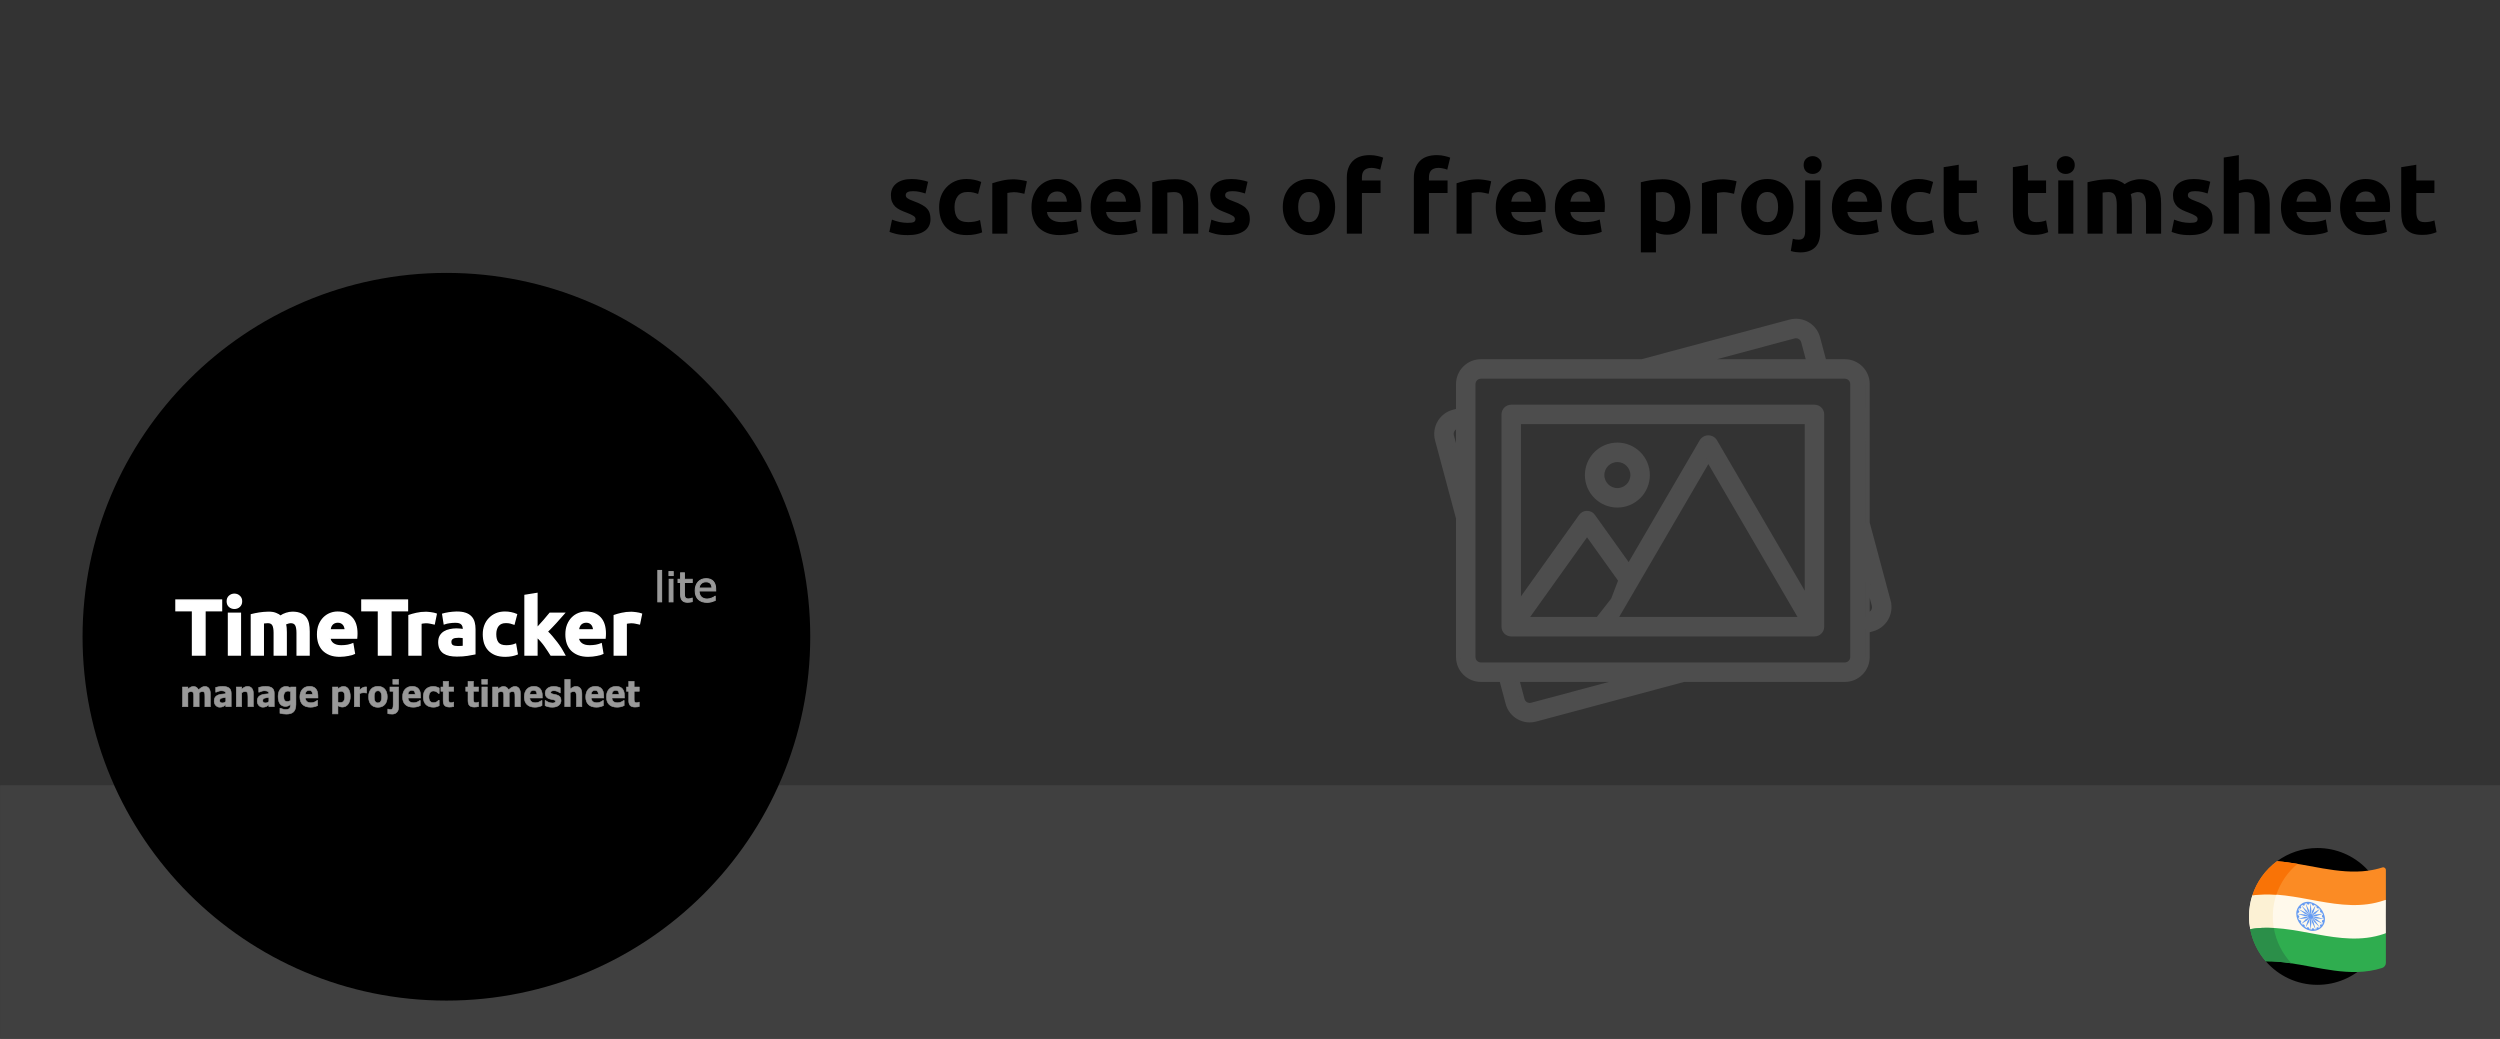 <?xml version="1.0" encoding="UTF-8" standalone="no"?>
<svg
   xmlns:dc="http://purl.org/dc/elements/1.1/"
   xmlns:cc="http://creativecommons.org/ns#"
   xmlns:rdf="http://www.w3.org/1999/02/22-rdf-syntax-ns#"
   xmlns:svg="http://www.w3.org/2000/svg"
   xmlns="http://www.w3.org/2000/svg"
   xmlns:sodipodi="http://sodipodi.sourceforge.net/DTD/sodipodi-0.dtd"
   xmlns:inkscape="http://www.inkscape.org/namespaces/inkscape"
   inkscape:version="1.0 (4035a4fb49, 2020-05-01)"
   sodipodi:docname="Screens-Free-TimeSheet.svg"
   id="svg8"
   version="1.1"
   viewBox="0 0 580 241"
   height="241mm"
   width="580mm">
  <rect x="0" y="0" width="580" height="241" fill="#333333" stroke="none"/>
  <sodipodi:namedview
     inkscape:current-layer="svg8"
     inkscape:window-maximized="1"
     inkscape:window-y="-9"
     inkscape:window-x="-9"
     inkscape:cy="455.43307"
     inkscape:cx="1096.063"
     inkscape:zoom="0.57934626"
     showgrid="false"
     id="namedview41"
     inkscape:window-height="1001"
     inkscape:window-width="1920"
     inkscape:pageshadow="2"
     inkscape:pageopacity="0"
     guidetolerance="10"
     gridtolerance="10"
     objecttolerance="10"
     borderopacity="1"
     bordercolor="#666666"
     pagecolor="#ffffff" />
  <defs
     id="defs2">
    <clipPath
       clipPathUnits="userSpaceOnUse"
       id="clipEmfPath1">
      <path
         d="M 4.637,4.637 L 1357.417,4.637 L 1357.417,177.492 L 4.637,177.492 z"
         id="path927" />
    </clipPath>
    <pattern
       id="EMFhbasepattern"
       patternUnits="userSpaceOnUse"
       width="6"
       height="6"
       x="0"
       y="0" />
  </defs>
  <rect
     style="fill:#404040;fill-opacity:1;fill-rule:evenodd;stroke:#333333;stroke-width:0"
     id="rect10"
     width="580.315"
     height="59.208"
     x="0.022"
     y="182.185" />
  <g
     style="font-style:normal;font-variant:normal;font-weight:bold;font-stretch:normal;font-size:23.487px;line-height:1.25;font-family:Ubuntu;-inkscape-font-specification:'Ubuntu, Bold';font-variant-ligatures:normal;font-variant-caps:normal;font-variant-numeric:normal;font-variant-east-asian:normal;fill:#000000;fill-opacity:1;stroke:none;stroke-width:0.645"
     id="text950"
     aria-label="screens of free project timsheet">
    <path
       id="path107"
       style="stroke-width:0.645"
       d="m 210.637,51.701 q 0.963,0 1.362,-0.188 0.399,-0.188 0.399,-0.728 0,-0.423 -0.517,-0.728 -0.517,-0.329 -1.574,-0.728 -0.822,-0.305 -1.503,-0.634 -0.658,-0.329 -1.127,-0.775 -0.47,-0.47 -0.728,-1.104 -0.258,-0.634 -0.258,-1.527 0,-1.738 1.292,-2.748 1.292,-1.01 3.547,-1.01 1.127,0 2.161,0.211 1.033,0.188 1.644,0.423 l -0.611,2.725 q -0.611,-0.211 -1.339,-0.376 -0.705,-0.164 -1.597,-0.164 -1.644,0 -1.644,0.916 0,0.211 0.07,0.376 0.07,0.164 0.282,0.329 0.211,0.141 0.564,0.329 0.376,0.164 0.94,0.376 1.151,0.423 1.902,0.846 0.752,0.399 1.174,0.893 0.446,0.47 0.611,1.057 0.188,0.587 0.188,1.362 0,1.832 -1.386,2.772 -1.362,0.939 -3.875,0.939 -1.644,0 -2.748,-0.282 -1.08,-0.282 -1.503,-0.47 l 0.587,-2.842 q 0.893,0.352 1.832,0.564 0.939,0.188 1.855,0.188 z" />
    <path
       id="path109"
       style="stroke-width:0.645"
       d="m 217.88,48.037 q 0,-1.339 0.423,-2.513 0.446,-1.198 1.268,-2.067 0.822,-0.893 1.996,-1.409 1.174,-0.517 2.678,-0.517 0.986,0 1.809,0.188 0.822,0.164 1.597,0.493 l -0.728,2.795 q -0.493,-0.188 -1.08,-0.329 -0.587,-0.141 -1.315,-0.141 -1.55,0 -2.325,0.963 -0.752,0.963 -0.752,2.537 0,1.668 0.705,2.584 0.728,0.916 2.513,0.916 0.634,0 1.362,-0.117 0.728,-0.117 1.339,-0.376 l 0.493,2.865 q -0.611,0.258 -1.527,0.446 -0.916,0.188 -2.02,0.188 -1.691,0 -2.912,-0.493 -1.221,-0.517 -2.02,-1.386 -0.775,-0.869 -1.151,-2.043 -0.352,-1.198 -0.352,-2.584 z" />
    <path
       id="path111"
       style="stroke-width:0.645"
       d="m 237.656,44.96 q -0.47,-0.117 -1.104,-0.235 -0.634,-0.141 -1.362,-0.141 -0.329,0 -0.799,0.07 -0.446,0.047 -0.681,0.117 v 9.442 h -3.5 V 42.518 q 0.939,-0.329 2.208,-0.611 1.292,-0.305 2.865,-0.305 0.282,0 0.681,0.047 0.399,0.023 0.799,0.094 0.399,0.047 0.799,0.141 0.399,0.07 0.681,0.188 z" />
    <path
       id="path113"
       style="stroke-width:0.645"
       d="m 239.303,48.131 q 0,-1.644 0.493,-2.865 0.517,-1.245 1.339,-2.067 0.822,-0.822 1.879,-1.245 1.08,-0.423 2.208,-0.423 2.631,0 4.157,1.621 1.527,1.597 1.527,4.721 0,0.305 -0.024,0.681 -0.024,0.352 -0.047,0.634 h -7.939 q 0.117,1.08 1.01,1.715 0.893,0.634 2.396,0.634 0.963,0 1.879,-0.164 0.939,-0.188 1.527,-0.446 l 0.47,2.842 q -0.282,0.141 -0.752,0.282 -0.47,0.141 -1.057,0.235 -0.564,0.117 -1.221,0.188 -0.658,0.07 -1.315,0.07 -1.668,0 -2.912,-0.493 -1.221,-0.493 -2.043,-1.339 -0.799,-0.869 -1.198,-2.043 -0.376,-1.174 -0.376,-2.537 z m 8.221,-1.339 q -0.024,-0.446 -0.164,-0.869 -0.117,-0.423 -0.399,-0.752 -0.258,-0.329 -0.681,-0.54 -0.399,-0.211 -1.01,-0.211 -0.587,0 -1.01,0.211 -0.423,0.188 -0.705,0.517 -0.282,0.329 -0.446,0.775 -0.141,0.423 -0.211,0.869 z" />
    <path
       id="path115"
       style="stroke-width:0.645"
       d="m 253.019,48.131 q 0,-1.644 0.493,-2.865 0.517,-1.245 1.339,-2.067 0.822,-0.822 1.879,-1.245 1.08,-0.423 2.208,-0.423 2.631,0 4.157,1.621 1.527,1.597 1.527,4.721 0,0.305 -0.024,0.681 -0.024,0.352 -0.047,0.634 h -7.939 q 0.117,1.08 1.01,1.715 0.893,0.634 2.396,0.634 0.963,0 1.879,-0.164 0.94,-0.188 1.527,-0.446 l 0.47,2.842 q -0.282,0.141 -0.752,0.282 -0.47,0.141 -1.057,0.235 -0.564,0.117 -1.221,0.188 -0.658,0.07 -1.315,0.07 -1.668,0 -2.912,-0.493 -1.221,-0.493 -2.043,-1.339 -0.799,-0.869 -1.198,-2.043 -0.376,-1.174 -0.376,-2.537 z m 8.221,-1.339 q -0.024,-0.446 -0.164,-0.869 -0.117,-0.423 -0.399,-0.752 -0.258,-0.329 -0.681,-0.54 -0.399,-0.211 -1.01,-0.211 -0.587,0 -1.01,0.211 -0.423,0.188 -0.705,0.517 -0.282,0.329 -0.446,0.775 -0.141,0.423 -0.211,0.869 z" />
    <path
       id="path117"
       style="stroke-width:0.645"
       d="m 267.322,42.283 q 0.893,-0.258 2.302,-0.47 1.409,-0.235 2.959,-0.235 1.574,0 2.607,0.423 1.057,0.399 1.668,1.151 0.611,0.752 0.869,1.785 0.258,1.033 0.258,2.302 v 6.976 h -3.5 v -6.553 q 0,-1.691 -0.446,-2.396 -0.446,-0.705 -1.668,-0.705 -0.376,0 -0.799,0.047 -0.423,0.023 -0.752,0.07 v 9.536 h -3.5 z" />
    <path
       id="path119"
       style="stroke-width:0.645"
       d="m 284.723,51.701 q 0.963,0 1.362,-0.188 0.399,-0.188 0.399,-0.728 0,-0.423 -0.517,-0.728 -0.517,-0.329 -1.574,-0.728 -0.822,-0.305 -1.503,-0.634 -0.658,-0.329 -1.127,-0.775 -0.47,-0.47 -0.728,-1.104 -0.258,-0.634 -0.258,-1.527 0,-1.738 1.292,-2.748 1.292,-1.01 3.547,-1.01 1.127,0 2.161,0.211 1.033,0.188 1.644,0.423 l -0.611,2.725 q -0.611,-0.211 -1.339,-0.376 -0.705,-0.164 -1.597,-0.164 -1.644,0 -1.644,0.916 0,0.211 0.07,0.376 0.07,0.164 0.282,0.329 0.211,0.141 0.564,0.329 0.376,0.164 0.939,0.376 1.151,0.423 1.902,0.846 0.752,0.399 1.174,0.893 0.446,0.47 0.611,1.057 0.188,0.587 0.188,1.362 0,1.832 -1.386,2.772 -1.362,0.939 -3.875,0.939 -1.644,0 -2.748,-0.282 -1.08,-0.282 -1.503,-0.47 l 0.587,-2.842 q 0.893,0.352 1.832,0.564 0.939,0.188 1.855,0.188 z" />
    <path
       id="path121"
       style="stroke-width:0.645"
       d="m 309.751,48.014 q 0,1.456 -0.423,2.678 -0.423,1.198 -1.221,2.067 -0.799,0.846 -1.926,1.315 -1.104,0.47 -2.49,0.47 -1.362,0 -2.49,-0.47 -1.104,-0.47 -1.902,-1.315 -0.799,-0.869 -1.245,-2.067 -0.446,-1.221 -0.446,-2.678 0,-1.456 0.446,-2.654 0.47,-1.198 1.268,-2.043 0.822,-0.846 1.926,-1.315 1.127,-0.47 2.443,-0.47 1.339,0 2.443,0.47 1.127,0.47 1.926,1.315 0.799,0.846 1.245,2.043 0.446,1.198 0.446,2.654 z m -3.57,0 q 0,-1.621 -0.658,-2.537 -0.634,-0.939 -1.832,-0.939 -1.198,0 -1.855,0.939 -0.658,0.916 -0.658,2.537 0,1.621 0.658,2.584 0.658,0.939 1.855,0.939 1.198,0 1.832,-0.939 0.658,-0.963 0.658,-2.584 z" />
    <path
       id="path123"
       style="stroke-width:0.645"
       d="m 317.817,35.988 q 0.986,0 1.809,0.211 0.822,0.188 1.268,0.376 l -0.681,2.795 q -0.47,-0.211 -1.033,-0.305 -0.54,-0.117 -1.01,-0.117 -0.634,0 -1.08,0.188 -0.423,0.164 -0.681,0.47 -0.235,0.305 -0.352,0.728 -0.094,0.423 -0.094,0.916 v 0.611 h 4.322 v 2.912 h -4.322 v 9.442 h -3.5 V 41.202 q 0,-2.396 1.339,-3.805 1.362,-1.409 4.016,-1.409 z" />
    <path
       id="path125"
       style="stroke-width:0.645"
       d="m 333.368,35.988 q 0.986,0 1.809,0.211 0.822,0.188 1.268,0.376 l -0.681,2.795 q -0.47,-0.211 -1.033,-0.305 -0.54,-0.117 -1.01,-0.117 -0.634,0 -1.08,0.188 -0.423,0.164 -0.681,0.47 -0.235,0.305 -0.352,0.728 -0.094,0.423 -0.094,0.916 v 0.611 h 4.322 v 2.912 h -4.322 v 9.442 h -3.5 V 41.202 q 0,-2.396 1.339,-3.805 1.362,-1.409 4.016,-1.409 z" />
    <path
       id="path127"
       style="stroke-width:0.645"
       d="m 345.367,44.96 q -0.47,-0.117 -1.104,-0.235 -0.634,-0.141 -1.362,-0.141 -0.329,0 -0.799,0.07 -0.446,0.047 -0.681,0.117 v 9.442 h -3.5 V 42.518 q 0.94,-0.329 2.208,-0.611 1.292,-0.305 2.865,-0.305 0.282,0 0.681,0.047 0.399,0.023 0.799,0.094 0.399,0.047 0.799,0.141 0.399,0.07 0.681,0.188 z" />
    <path
       id="path129"
       style="stroke-width:0.645"
       d="m 347.014,48.131 q 0,-1.644 0.493,-2.865 0.517,-1.245 1.339,-2.067 0.822,-0.822 1.879,-1.245 1.08,-0.423 2.208,-0.423 2.631,0 4.157,1.621 1.527,1.597 1.527,4.721 0,0.305 -0.024,0.681 -0.024,0.352 -0.047,0.634 h -7.939 q 0.117,1.08 1.01,1.715 0.893,0.634 2.396,0.634 0.963,0 1.879,-0.164 0.939,-0.188 1.527,-0.446 l 0.47,2.842 q -0.282,0.141 -0.752,0.282 -0.47,0.141 -1.057,0.235 -0.564,0.117 -1.221,0.188 -0.658,0.07 -1.315,0.07 -1.668,0 -2.912,-0.493 -1.221,-0.493 -2.043,-1.339 -0.799,-0.869 -1.198,-2.043 -0.376,-1.174 -0.376,-2.537 z m 8.221,-1.339 q -0.024,-0.446 -0.164,-0.869 -0.117,-0.423 -0.399,-0.752 -0.258,-0.329 -0.681,-0.54 -0.399,-0.211 -1.01,-0.211 -0.587,0 -1.01,0.211 -0.423,0.188 -0.705,0.517 -0.282,0.329 -0.446,0.775 -0.141,0.423 -0.211,0.869 z" />
    <path
       id="path131"
       style="stroke-width:0.645"
       d="m 360.73,48.131 q 0,-1.644 0.493,-2.865 0.517,-1.245 1.339,-2.067 0.822,-0.822 1.879,-1.245 1.08,-0.423 2.208,-0.423 2.631,0 4.157,1.621 1.527,1.597 1.527,4.721 0,0.305 -0.024,0.681 -0.024,0.352 -0.047,0.634 h -7.939 q 0.117,1.08 1.01,1.715 0.893,0.634 2.396,0.634 0.963,0 1.879,-0.164 0.939,-0.188 1.527,-0.446 l 0.47,2.842 q -0.282,0.141 -0.752,0.282 -0.47,0.141 -1.057,0.235 -0.564,0.117 -1.221,0.188 -0.658,0.07 -1.315,0.07 -1.668,0 -2.912,-0.493 -1.221,-0.493 -2.043,-1.339 -0.799,-0.869 -1.198,-2.043 -0.376,-1.174 -0.376,-2.537 z m 8.221,-1.339 q -0.024,-0.446 -0.164,-0.869 -0.117,-0.423 -0.399,-0.752 -0.258,-0.329 -0.681,-0.54 -0.399,-0.211 -1.01,-0.211 -0.587,0 -1.01,0.211 -0.423,0.188 -0.705,0.517 -0.282,0.329 -0.446,0.775 -0.141,0.423 -0.211,0.869 z" />
    <path
       id="path133"
       style="stroke-width:0.645"
       d="m 388.591,48.131 q 0,-1.621 -0.728,-2.584 -0.728,-0.986 -2.161,-0.986 -0.47,0 -0.869,0.047 -0.399,0.023 -0.658,0.07 v 6.318 q 0.329,0.211 0.846,0.352 0.54,0.141 1.08,0.141 2.49,0 2.49,-3.359 z m 3.57,-0.094 q 0,1.433 -0.352,2.607 -0.352,1.174 -1.033,2.02 -0.681,0.846 -1.691,1.315 -1.01,0.47 -2.325,0.47 -0.728,0 -1.362,-0.141 -0.634,-0.141 -1.221,-0.399 v 4.65 h -3.5 V 42.283 q 0.47,-0.141 1.08,-0.258 0.611,-0.141 1.268,-0.235 0.681,-0.094 1.362,-0.141 0.705,-0.07 1.339,-0.07 1.527,0 2.725,0.47 1.198,0.446 2.02,1.292 0.822,0.822 1.245,2.02 0.446,1.198 0.446,2.678 z" />
    <path
       id="path135"
       style="stroke-width:0.645"
       d="m 402.296,44.96 q -0.47,-0.117 -1.104,-0.235 -0.634,-0.141 -1.362,-0.141 -0.329,0 -0.799,0.07 -0.446,0.047 -0.681,0.117 v 9.442 h -3.5 V 42.518 q 0.939,-0.329 2.208,-0.611 1.292,-0.305 2.865,-0.305 0.282,0 0.681,0.047 0.399,0.023 0.799,0.094 0.399,0.047 0.799,0.141 0.399,0.07 0.681,0.188 z" />
    <path
       id="path137"
       style="stroke-width:0.645"
       d="m 416.086,48.014 q 0,1.456 -0.423,2.678 -0.423,1.198 -1.221,2.067 -0.799,0.846 -1.926,1.315 -1.104,0.47 -2.49,0.47 -1.362,0 -2.49,-0.47 -1.104,-0.47 -1.902,-1.315 -0.799,-0.869 -1.245,-2.067 -0.446,-1.221 -0.446,-2.678 0,-1.456 0.446,-2.654 0.47,-1.198 1.268,-2.043 0.822,-0.846 1.926,-1.315 1.127,-0.47 2.443,-0.47 1.339,0 2.443,0.47 1.127,0.47 1.926,1.315 0.799,0.846 1.245,2.043 0.446,1.198 0.446,2.654 z m -3.57,0 q 0,-1.621 -0.658,-2.537 -0.634,-0.939 -1.832,-0.939 -1.198,0 -1.855,0.939 -0.658,0.916 -0.658,2.537 0,1.621 0.658,2.584 0.658,0.939 1.855,0.939 1.198,0 1.832,-0.939 0.658,-0.963 0.658,-2.584 z" />
    <path
       id="path139"
       style="stroke-width:0.645"
       d="m 417.646,58.559 q -0.329,0 -0.963,-0.07 -0.658,-0.07 -1.221,-0.258 l 0.47,-2.842 q 0.352,0.117 0.658,0.164 0.282,0.047 0.728,0.047 0.822,0 1.151,-0.493 0.329,-0.493 0.329,-1.433 V 41.86 h 3.5 v 11.908 q 0,2.443 -1.198,3.617 -1.198,1.174 -3.453,1.174 z m 4.979,-20.27 q 0,0.963 -0.634,1.527 -0.611,0.54 -1.456,0.54 -0.846,0 -1.48,-0.54 -0.611,-0.564 -0.611,-1.527 0,-0.963 0.611,-1.503 0.634,-0.564 1.48,-0.564 0.846,0 1.456,0.564 0.634,0.54 0.634,1.503 z" />
    <path
       id="path141"
       style="stroke-width:0.645"
       d="m 424.999,48.131 q 0,-1.644 0.493,-2.865 0.517,-1.245 1.339,-2.067 0.822,-0.822 1.879,-1.245 1.08,-0.423 2.208,-0.423 2.631,0 4.157,1.621 1.527,1.597 1.527,4.721 0,0.305 -0.024,0.681 -0.024,0.352 -0.047,0.634 h -7.939 q 0.117,1.08 1.01,1.715 0.893,0.634 2.396,0.634 0.963,0 1.879,-0.164 0.939,-0.188 1.527,-0.446 l 0.47,2.842 q -0.282,0.141 -0.752,0.282 -0.47,0.141 -1.057,0.235 -0.564,0.117 -1.221,0.188 -0.658,0.07 -1.315,0.07 -1.668,0 -2.912,-0.493 -1.221,-0.493 -2.043,-1.339 -0.799,-0.869 -1.198,-2.043 -0.376,-1.174 -0.376,-2.537 z m 8.221,-1.339 q -0.024,-0.446 -0.164,-0.869 -0.117,-0.423 -0.399,-0.752 -0.258,-0.329 -0.681,-0.54 -0.399,-0.211 -1.01,-0.211 -0.587,0 -1.01,0.211 -0.423,0.188 -0.705,0.517 -0.282,0.329 -0.446,0.775 -0.141,0.423 -0.211,0.869 z" />
    <path
       id="path143"
       style="stroke-width:0.645"
       d="m 438.715,48.037 q 0,-1.339 0.423,-2.513 0.446,-1.198 1.268,-2.067 0.822,-0.893 1.996,-1.409 1.174,-0.517 2.678,-0.517 0.986,0 1.809,0.188 0.822,0.164 1.597,0.493 l -0.728,2.795 q -0.493,-0.188 -1.08,-0.329 -0.587,-0.141 -1.315,-0.141 -1.55,0 -2.325,0.963 -0.752,0.963 -0.752,2.537 0,1.668 0.705,2.584 0.728,0.916 2.513,0.916 0.634,0 1.362,-0.117 0.728,-0.117 1.339,-0.376 l 0.493,2.865 q -0.611,0.258 -1.527,0.446 -0.916,0.188 -2.02,0.188 -1.691,0 -2.912,-0.493 -1.221,-0.517 -2.02,-1.386 -0.775,-0.869 -1.151,-2.043 -0.352,-1.198 -0.352,-2.584 z" />
    <path
       id="path145"
       style="stroke-width:0.645"
       d="m 450.929,38.783 3.5,-0.564 v 3.641 h 4.204 v 2.912 h -4.204 v 4.345 q 0,1.104 0.376,1.762 0.399,0.658 1.574,0.658 0.564,0 1.151,-0.094 0.611,-0.117 1.104,-0.305 l 0.493,2.725 q -0.634,0.258 -1.409,0.446 -0.775,0.188 -1.902,0.188 -1.433,0 -2.372,-0.376 -0.939,-0.399 -1.503,-1.08 -0.564,-0.705 -0.799,-1.691 -0.211,-0.986 -0.211,-2.184 z" />
    <path
       id="path147"
       style="stroke-width:0.645"
       d="m 466.984,38.783 3.5,-0.564 v 3.641 h 4.204 v 2.912 h -4.204 v 4.345 q 0,1.104 0.376,1.762 0.399,0.658 1.574,0.658 0.564,0 1.151,-0.094 0.611,-0.117 1.104,-0.305 l 0.493,2.725 q -0.634,0.258 -1.409,0.446 -0.775,0.188 -1.902,0.188 -1.433,0 -2.372,-0.376 -0.939,-0.399 -1.503,-1.08 -0.564,-0.705 -0.799,-1.691 -0.211,-0.986 -0.211,-2.184 z" />
    <path
       id="path149"
       style="stroke-width:0.645"
       d="m 481.015,54.214 h -3.5 v -12.354 h 3.5 z m 0.329,-15.924 q 0,0.963 -0.634,1.527 -0.611,0.54 -1.456,0.54 -0.846,0 -1.48,-0.54 -0.611,-0.564 -0.611,-1.527 0,-0.963 0.611,-1.503 0.634,-0.564 1.48,-0.564 0.846,0 1.456,0.564 0.634,0.54 0.634,1.503 z" />
    <path
       id="path151"
       style="stroke-width:0.645"
       d="m 491.092,47.661 q 0,-1.691 -0.446,-2.396 -0.423,-0.705 -1.48,-0.705 -0.329,0 -0.681,0.047 -0.352,0.023 -0.681,0.07 v 9.536 h -3.5 V 42.283 q 0.446,-0.117 1.033,-0.235 0.611,-0.141 1.268,-0.235 0.681,-0.117 1.386,-0.164 0.705,-0.07 1.386,-0.07 1.339,0 2.161,0.352 0.846,0.329 1.386,0.799 0.752,-0.54 1.715,-0.846 0.986,-0.305 1.809,-0.305 1.48,0 2.419,0.423 0.963,0.399 1.527,1.151 0.564,0.752 0.775,1.785 0.211,1.033 0.211,2.302 v 6.976 h -3.5 v -6.553 q 0,-1.691 -0.446,-2.396 -0.423,-0.705 -1.48,-0.705 -0.282,0 -0.799,0.141 -0.493,0.141 -0.822,0.352 0.164,0.54 0.211,1.151 0.047,0.587 0.047,1.268 v 6.741 h -3.5 z" />
    <path
       id="path153"
       style="stroke-width:0.645"
       d="m 508.081,51.701 q 0.963,0 1.362,-0.188 0.399,-0.188 0.399,-0.728 0,-0.423 -0.517,-0.728 -0.517,-0.329 -1.574,-0.728 -0.822,-0.305 -1.503,-0.634 -0.658,-0.329 -1.127,-0.775 -0.47,-0.47 -0.728,-1.104 -0.258,-0.634 -0.258,-1.527 0,-1.738 1.292,-2.748 1.292,-1.01 3.547,-1.01 1.127,0 2.161,0.211 1.033,0.188 1.644,0.423 l -0.611,2.725 q -0.611,-0.211 -1.339,-0.376 -0.705,-0.164 -1.597,-0.164 -1.644,0 -1.644,0.916 0,0.211 0.07,0.376 0.07,0.164 0.282,0.329 0.211,0.141 0.564,0.329 0.376,0.164 0.939,0.376 1.151,0.423 1.902,0.846 0.752,0.399 1.174,0.893 0.446,0.47 0.611,1.057 0.188,0.587 0.188,1.362 0,1.832 -1.386,2.772 -1.362,0.939 -3.875,0.939 -1.644,0 -2.748,-0.282 -1.08,-0.282 -1.503,-0.47 l 0.587,-2.842 q 0.893,0.352 1.832,0.564 0.939,0.188 1.855,0.188 z" />
    <path
       id="path155"
       style="stroke-width:0.645"
       d="m 515.911,54.214 v -17.662 l 3.5,-0.564 v 5.919 q 0.352,-0.117 0.893,-0.211 0.564,-0.117 1.08,-0.117 1.503,0 2.49,0.423 1.01,0.399 1.597,1.151 0.611,0.752 0.846,1.785 0.258,1.033 0.258,2.302 v 6.976 h -3.5 v -6.553 q 0,-1.691 -0.446,-2.396 -0.423,-0.705 -1.597,-0.705 -0.47,0 -0.893,0.094 -0.399,0.07 -0.728,0.164 v 9.395 z" />
    <path
       id="path157"
       style="stroke-width:0.645"
       d="m 529.178,48.131 q 0,-1.644 0.493,-2.865 0.517,-1.245 1.339,-2.067 0.822,-0.822 1.879,-1.245 1.08,-0.423 2.208,-0.423 2.631,0 4.157,1.621 1.527,1.597 1.527,4.721 0,0.305 -0.024,0.681 -0.024,0.352 -0.047,0.634 h -7.939 q 0.117,1.08 1.01,1.715 0.893,0.634 2.396,0.634 0.963,0 1.879,-0.164 0.939,-0.188 1.527,-0.446 l 0.47,2.842 q -0.282,0.141 -0.752,0.282 -0.47,0.141 -1.057,0.235 -0.564,0.117 -1.221,0.188 -0.658,0.07 -1.315,0.07 -1.668,0 -2.912,-0.493 -1.221,-0.493 -2.043,-1.339 -0.799,-0.869 -1.198,-2.043 -0.376,-1.174 -0.376,-2.537 z m 8.221,-1.339 q -0.024,-0.446 -0.164,-0.869 -0.117,-0.423 -0.399,-0.752 -0.258,-0.329 -0.681,-0.54 -0.399,-0.211 -1.01,-0.211 -0.587,0 -1.01,0.211 -0.423,0.188 -0.705,0.517 -0.282,0.329 -0.446,0.775 -0.141,0.423 -0.211,0.869 z" />
    <path
       id="path159"
       style="stroke-width:0.645"
       d="m 542.894,48.131 q 0,-1.644 0.493,-2.865 0.517,-1.245 1.339,-2.067 0.822,-0.822 1.879,-1.245 1.08,-0.423 2.208,-0.423 2.631,0 4.157,1.621 1.527,1.597 1.527,4.721 0,0.305 -0.024,0.681 -0.024,0.352 -0.047,0.634 h -7.939 q 0.117,1.08 1.01,1.715 0.893,0.634 2.396,0.634 0.963,0 1.879,-0.164 0.939,-0.188 1.527,-0.446 l 0.47,2.842 q -0.282,0.141 -0.752,0.282 -0.47,0.141 -1.057,0.235 -0.564,0.117 -1.221,0.188 -0.658,0.07 -1.315,0.07 -1.668,0 -2.912,-0.493 -1.221,-0.493 -2.043,-1.339 -0.799,-0.869 -1.198,-2.043 -0.376,-1.174 -0.376,-2.537 z m 8.221,-1.339 q -0.024,-0.446 -0.164,-0.869 -0.117,-0.423 -0.399,-0.752 -0.258,-0.329 -0.681,-0.54 -0.399,-0.211 -1.01,-0.211 -0.587,0 -1.01,0.211 -0.423,0.188 -0.705,0.517 -0.282,0.329 -0.446,0.775 -0.141,0.423 -0.211,0.869 z" />
    <path
       id="path161"
       style="stroke-width:0.645"
       d="m 557.08,38.783 3.5,-0.564 v 3.641 h 4.204 v 2.912 h -4.204 v 4.345 q 0,1.104 0.376,1.762 0.399,0.658 1.574,0.658 0.564,0 1.151,-0.094 0.611,-0.117 1.104,-0.305 l 0.493,2.725 q -0.634,0.258 -1.409,0.446 -0.775,0.188 -1.902,0.188 -1.433,0 -2.372,-0.376 -0.939,-0.399 -1.503,-1.08 -0.564,-0.705 -0.799,-1.691 -0.211,-0.986 -0.211,-2.184 z" />
  </g>
  <circle
     style="fill:#000000;fill-rule:evenodd;stroke:#000000;stroke-width:0"
     id="path12"
     cx="103.565"
     cy="147.724"
     r="84.412" />
  <g
     id="g249">
    <g
       aria-label="TimeTracker"
       id="text954"
       style="font-style:normal;font-variant:normal;font-weight:bold;font-stretch:normal;font-size:18.374px;line-height:1.25;font-family:Ubuntu;-inkscape-font-specification:'Ubuntu, Bold';font-variant-ligatures:normal;font-variant-caps:normal;font-variant-numeric:normal;font-variant-east-asian:normal;fill:#ffffff;fill-opacity:1;stroke:#ffffff;stroke-width:0.345">
      <path
         d="m 51.382,139.225 v 2.444 h -3.84 v 10.289 H 44.676 v -10.289 h -3.84 v -2.444 z"
         id="path84" />
      <path
         d="m 55.76,151.958 h -2.738 v -9.665 h 2.738 z m 0.257,-12.457 q 0,0.753 -0.496,1.194 -0.478,0.423 -1.139,0.423 -0.661,0 -1.158,-0.423 -0.478,-0.441 -0.478,-1.194 0,-0.753 0.478,-1.176 0.496,-0.441 1.158,-0.441 0.661,0 1.139,0.441 0.496,0.423 0.496,1.176 z"
         id="path86" />
      <path
         d="m 63.644,146.831 q 0,-1.323 -0.349,-1.874 -0.331,-0.551 -1.158,-0.551 -0.257,0 -0.533,0.037 -0.276,0.018 -0.533,0.055 v 7.46 h -2.738 v -9.334 q 0.349,-0.092 0.808,-0.184 0.478,-0.11 0.992,-0.184 0.533,-0.092 1.084,-0.129 0.551,-0.055 1.084,-0.055 1.047,0 1.69,0.276 0.661,0.257 1.084,0.625 0.588,-0.423 1.341,-0.661 0.772,-0.239 1.415,-0.239 1.158,0 1.892,0.331 0.753,0.312 1.194,0.9 0.441,0.588 0.606,1.396 0.165,0.808 0.165,1.801 v 5.457 h -2.738 v -5.126 q 0,-1.323 -0.349,-1.874 -0.331,-0.551 -1.158,-0.551 -0.22,0 -0.625,0.11 -0.386,0.11 -0.643,0.276 0.129,0.423 0.165,0.9 0.037,0.459 0.037,0.992 v 5.273 h -2.738 z"
         id="path88" />
      <path
         d="m 73.7,147.199 q 0,-1.286 0.386,-2.242 0.404,-0.974 1.047,-1.617 0.643,-0.643 1.47,-0.974 0.845,-0.331 1.727,-0.331 2.058,0 3.252,1.268 1.194,1.249 1.194,3.693 0,0.239 -0.018,0.533 -0.018,0.276 -0.037,0.496 h -6.21 q 0.092,0.845 0.79,1.341 0.698,0.496 1.874,0.496 0.753,0 1.47,-0.129 0.735,-0.147 1.194,-0.349 l 0.367,2.223 q -0.22,0.11 -0.588,0.22 -0.367,0.11 -0.827,0.184 -0.441,0.092 -0.955,0.147 -0.514,0.055 -1.029,0.055 -1.305,0 -2.278,-0.386 -0.955,-0.386 -1.599,-1.047 -0.625,-0.68 -0.937,-1.599 -0.294,-0.919 -0.294,-1.984 z m 6.431,-1.047 q -0.018,-0.349 -0.129,-0.68 -0.092,-0.331 -0.312,-0.588 -0.202,-0.257 -0.533,-0.423 -0.312,-0.165 -0.79,-0.165 -0.459,0 -0.79,0.165 -0.331,0.147 -0.551,0.404 -0.22,0.257 -0.349,0.606 -0.11,0.331 -0.165,0.68 z"
         id="path90" />
      <path
         d="m 94.517,139.225 v 2.444 h -3.84 v 10.289 h -2.866 v -10.289 h -3.84 v -2.444 z"
         id="path92" />
      <path
         d="m 100.726,144.718 q -0.367,-0.092 -0.864,-0.184 -0.496,-0.11 -1.066,-0.11 -0.257,0 -0.625,0.055 -0.349,0.037 -0.533,0.092 v 7.386 H 94.902 v -9.15 q 0.735,-0.257 1.727,-0.478 1.011,-0.239 2.242,-0.239 0.22,0 0.533,0.037 0.312,0.018 0.625,0.073 0.312,0.037 0.625,0.11 0.312,0.055 0.533,0.147 z"
         id="path94" />
      <path
         d="m 106.167,150.047 q 0.404,0 0.772,-0.018 0.367,-0.018 0.588,-0.055 v -2.076 q -0.165,-0.037 -0.496,-0.073 -0.331,-0.037 -0.606,-0.037 -0.386,0 -0.735,0.055 -0.331,0.037 -0.588,0.165 -0.257,0.129 -0.404,0.349 -0.147,0.22 -0.147,0.551 0,0.643 0.423,0.9 0.441,0.239 1.194,0.239 z m -0.22,-8.011 q 1.213,0 2.021,0.276 0.808,0.276 1.286,0.79 0.496,0.514 0.698,1.249 0.202,0.735 0.202,1.635 v 5.696 q -0.588,0.129 -1.635,0.294 -1.047,0.184 -2.536,0.184 -0.937,0 -1.709,-0.165 -0.753,-0.165 -1.305,-0.533 -0.551,-0.386 -0.845,-0.992 -0.294,-0.606 -0.294,-1.488 0,-0.845 0.331,-1.433 0.349,-0.588 0.919,-0.937 0.57,-0.349 1.305,-0.496 0.735,-0.165 1.525,-0.165 0.533,0 0.937,0.055 0.423,0.037 0.68,0.11 v -0.257 q 0,-0.698 -0.423,-1.121 -0.423,-0.423 -1.47,-0.423 -0.698,0 -1.378,0.11 -0.68,0.092 -1.176,0.276 l -0.349,-2.205 q 0.239,-0.073 0.588,-0.147 0.367,-0.092 0.79,-0.147 0.423,-0.073 0.882,-0.11 0.478,-0.055 0.955,-0.055 z"
         id="path96" />
      <path
         d="m 112.17,147.125 q 0,-1.047 0.331,-1.966 0.349,-0.937 0.992,-1.617 0.643,-0.698 1.562,-1.102 0.919,-0.404 2.095,-0.404 0.772,0 1.415,0.147 0.643,0.129 1.249,0.386 l -0.57,2.186 q -0.386,-0.147 -0.845,-0.257 -0.459,-0.11 -1.029,-0.11 -1.213,0 -1.819,0.753 -0.588,0.753 -0.588,1.984 0,1.305 0.551,2.021 0.57,0.717 1.966,0.717 0.496,0 1.066,-0.092 0.57,-0.092 1.047,-0.294 l 0.386,2.242 q -0.478,0.202 -1.194,0.349 -0.717,0.147 -1.58,0.147 -1.323,0 -2.278,-0.386 -0.955,-0.404 -1.58,-1.084 -0.606,-0.68 -0.9,-1.599 -0.276,-0.937 -0.276,-2.021 z"
         id="path98" />
      <path
         d="m 124.554,145.784 q 0.404,-0.441 0.827,-0.919 0.441,-0.478 0.845,-0.937 0.404,-0.478 0.753,-0.9 0.367,-0.423 0.625,-0.735 h 3.252 q -0.974,1.121 -1.911,2.15 -0.919,1.011 -2.021,2.095 0.551,0.496 1.139,1.194 0.588,0.68 1.139,1.415 0.551,0.735 1.011,1.47 0.459,0.735 0.772,1.341 h -3.142 q -0.294,-0.478 -0.68,-1.047 -0.367,-0.588 -0.79,-1.158 -0.423,-0.588 -0.9,-1.121 -0.459,-0.533 -0.919,-0.9 v 4.226 h -2.738 v -13.817 l 2.738,-0.441 z"
         id="path100" />
      <path
         d="m 131.333,147.199 q 0,-1.286 0.386,-2.242 0.404,-0.974 1.047,-1.617 0.643,-0.643 1.47,-0.974 0.845,-0.331 1.727,-0.331 2.058,0 3.252,1.268 1.194,1.249 1.194,3.693 0,0.239 -0.018,0.533 -0.018,0.276 -0.037,0.496 h -6.21 q 0.092,0.845 0.79,1.341 0.698,0.496 1.874,0.496 0.753,0 1.47,-0.129 0.735,-0.147 1.194,-0.349 l 0.367,2.223 q -0.22,0.11 -0.588,0.22 -0.367,0.11 -0.827,0.184 -0.441,0.092 -0.955,0.147 -0.514,0.055 -1.029,0.055 -1.305,0 -2.278,-0.386 -0.955,-0.386 -1.599,-1.047 -0.625,-0.68 -0.937,-1.599 -0.294,-0.919 -0.294,-1.984 z m 6.431,-1.047 q -0.018,-0.349 -0.129,-0.68 -0.092,-0.331 -0.312,-0.588 -0.202,-0.257 -0.533,-0.423 -0.312,-0.165 -0.79,-0.165 -0.459,0 -0.79,0.165 -0.331,0.147 -0.551,0.404 -0.22,0.257 -0.349,0.606 -0.11,0.331 -0.165,0.68 z"
         id="path102" />
      <path
         d="m 148.347,144.718 q -0.367,-0.092 -0.864,-0.184 -0.496,-0.11 -1.066,-0.11 -0.257,0 -0.625,0.055 -0.349,0.037 -0.533,0.092 v 7.386 h -2.738 v -9.15 q 0.735,-0.257 1.727,-0.478 1.011,-0.239 2.242,-0.239 0.22,0 0.533,0.037 0.312,0.018 0.625,0.073 0.312,0.037 0.625,0.11 0.312,0.055 0.533,0.147 z"
         id="path104" />
    </g>
    <g
       aria-label="lite"
       id="text958"
       style="font-style:normal;font-weight:normal;font-size:9.58px;line-height:1.25;font-family:sans-serif;fill:#999999;fill-opacity:1;stroke:#999999;stroke-width:0.24">
      <path
         d="m 153.494,139.624 h -0.879 v -7.279 h 0.879 z"
         style="fill:#999999;stroke:#999999;stroke-width:0.24"
         id="path75" />
      <path
         d="m 156.189,133.524 h -0.992 v -0.912 h 0.992 z m -0.056,6.1 h -0.879 v -5.225 h 0.879 z"
         style="fill:#999999;stroke:#999999;stroke-width:0.24"
         id="path77" />
      <path
         d="m 160.595,139.577 q -0.248,0.066 -0.543,0.108 -0.29,0.042 -0.519,0.042 -0.8,0 -1.216,-0.43 -0.416,-0.43 -0.416,-1.38 v -2.779 h -0.594 v -0.739 h 0.594 V 132.897 h 0.879 v 1.502 h 1.815 v 0.739 h -1.815 v 2.381 q 0,0.412 0.019,0.646 0.019,0.229 0.131,0.43 0.103,0.187 0.281,0.276 0.182,0.084 0.552,0.084 0.215,0 0.449,-0.061 0.234,-0.066 0.337,-0.108 h 0.047 z"
         style="fill:#999999;stroke:#999999;stroke-width:0.24"
         id="path79" />
      <path
         d="m 166.035,137.102 h -3.85 q 0,0.482 0.145,0.842 0.145,0.355 0.398,0.585 0.243,0.225 0.575,0.337 0.337,0.112 0.739,0.112 0.533,0 1.071,-0.21 0.543,-0.215 0.772,-0.421 h 0.047 v 0.959 q -0.444,0.187 -0.907,0.313 -0.463,0.126 -0.973,0.126 -1.3,0 -2.03,-0.702 -0.73,-0.706 -0.73,-2.002 0,-1.282 0.697,-2.035 0.702,-0.753 1.843,-0.753 1.057,0 1.628,0.617 0.575,0.617 0.575,1.754 z m -0.856,-0.674 q -0.005,-0.692 -0.351,-1.071 -0.341,-0.379 -1.043,-0.379 -0.706,0 -1.127,0.416 -0.416,0.416 -0.472,1.034 z"
         style="fill:#999999;stroke:#999999;stroke-width:0.24"
         id="path81" />
    </g>
    <g
       aria-label="manage project timesheet"
       transform="scale(0.932,1.073)"
       id="text962"
       style="font-style:normal;font-variant:normal;font-weight:bold;font-stretch:normal;font-size:7.761px;line-height:1.25;font-family:sans-serif;-inkscape-font-specification:'sans-serif, Bold';font-variant-ligatures:normal;font-variant-caps:normal;font-variant-numeric:normal;font-variant-east-asian:normal;fill:#999999;fill-opacity:1;stroke:#999999;stroke-width:0.123">
      <path
         d="m 49.574,149.78 v 3.017 h -1.372 v -2.126 q 0,-0.311 -0.015,-0.527 -0.015,-0.22 -0.083,-0.356 -0.068,-0.136 -0.208,-0.197 -0.136,-0.064 -0.387,-0.064 -0.201,0 -0.39,0.083 -0.189,0.08 -0.341,0.171 v 3.017 h -1.364 v -4.256 h 1.364 v 0.47 q 0.352,-0.277 0.675,-0.432 0.322,-0.155 0.712,-0.155 0.421,0 0.743,0.189 0.322,0.186 0.504,0.549 0.409,-0.345 0.796,-0.542 0.387,-0.197 0.758,-0.197 0.69,0 1.046,0.413 0.36,0.413 0.36,1.19 v 2.77 h -1.372 v -2.126 q 0,-0.315 -0.015,-0.531 -0.011,-0.216 -0.08,-0.352 -0.064,-0.136 -0.205,-0.197 -0.14,-0.064 -0.394,-0.064 -0.171,0 -0.333,0.061 -0.163,0.057 -0.398,0.193 z"
         id="path164" />
      <path
         d="m 56.205,151.686 v -0.887 q -0.277,0.023 -0.599,0.064 -0.322,0.038 -0.489,0.091 -0.205,0.064 -0.315,0.189 -0.106,0.121 -0.106,0.322 0,0.133 0.023,0.216 0.023,0.083 0.114,0.159 0.087,0.076 0.208,0.114 0.121,0.034 0.379,0.034 0.205,0 0.413,-0.083 0.212,-0.083 0.371,-0.22 z m 0,0.659 q -0.11,0.083 -0.273,0.201 -0.163,0.117 -0.307,0.186 -0.201,0.091 -0.417,0.133 -0.216,0.045 -0.474,0.045 -0.606,0 -1.016,-0.375 -0.409,-0.375 -0.409,-0.959 0,-0.466 0.208,-0.762 0.208,-0.296 0.591,-0.466 0.379,-0.171 0.94,-0.243 0.561,-0.072 1.163,-0.106 v -0.023 q 0,-0.352 -0.288,-0.485 -0.288,-0.136 -0.849,-0.136 -0.337,0 -0.72,0.121 -0.383,0.117 -0.549,0.182 h -0.125 v -1.027 q 0.216,-0.057 0.701,-0.133 0.489,-0.08 0.978,-0.08 1.163,0 1.679,0.36 0.519,0.356 0.519,1.122 v 2.895 h -1.353 z"
         id="path166" />
      <path
         d="m 63.087,152.796 h -1.372 v -2.111 q 0,-0.258 -0.027,-0.512 -0.027,-0.258 -0.091,-0.379 -0.076,-0.14 -0.224,-0.205 -0.144,-0.064 -0.405,-0.064 -0.186,0 -0.379,0.061 -0.189,0.061 -0.413,0.193 v 3.017 h -1.364 v -4.256 h 1.364 v 0.47 q 0.364,-0.284 0.697,-0.436 0.337,-0.152 0.747,-0.152 0.69,0 1.076,0.402 0.39,0.402 0.39,1.201 z"
         id="path168" />
      <path
         d="m 66.922,151.686 v -0.887 q -0.277,0.023 -0.599,0.064 -0.322,0.038 -0.489,0.091 -0.205,0.064 -0.315,0.189 -0.106,0.121 -0.106,0.322 0,0.133 0.023,0.216 0.023,0.083 0.114,0.159 0.087,0.076 0.208,0.114 0.121,0.034 0.379,0.034 0.205,0 0.413,-0.083 0.212,-0.083 0.371,-0.22 z m 0,0.659 q -0.11,0.083 -0.273,0.201 -0.163,0.117 -0.307,0.186 -0.201,0.091 -0.417,0.133 -0.216,0.045 -0.474,0.045 -0.606,0 -1.016,-0.375 -0.409,-0.375 -0.409,-0.959 0,-0.466 0.208,-0.762 0.208,-0.296 0.591,-0.466 0.379,-0.171 0.94,-0.243 0.561,-0.072 1.163,-0.106 v -0.023 q 0,-0.352 -0.288,-0.485 -0.288,-0.136 -0.849,-0.136 -0.337,0 -0.72,0.121 -0.383,0.117 -0.549,0.182 h -0.125 v -1.027 q 0.216,-0.057 0.701,-0.133 0.489,-0.08 0.978,-0.08 1.163,0 1.679,0.36 0.519,0.356 0.519,1.122 v 2.895 h -1.353 z"
         id="path170" />
      <path
         d="m 73.668,152.308 q 0,0.599 -0.171,1.008 -0.171,0.409 -0.477,0.64 -0.307,0.235 -0.743,0.337 -0.432,0.106 -0.978,0.106 -0.443,0 -0.875,-0.053 -0.428,-0.053 -0.743,-0.129 v -1.065 h 0.167 q 0.25,0.099 0.61,0.178 0.36,0.083 0.644,0.083 0.379,0 0.614,-0.072 0.239,-0.068 0.364,-0.197 0.117,-0.121 0.171,-0.311 0.053,-0.189 0.053,-0.455 v -0.08 q -0.246,0.201 -0.546,0.318 -0.299,0.117 -0.667,0.117 -0.894,0 -1.379,-0.538 -0.485,-0.538 -0.485,-1.637 0,-0.527 0.148,-0.91 0.148,-0.383 0.417,-0.667 0.25,-0.265 0.614,-0.413 0.368,-0.148 0.75,-0.148 0.345,0 0.625,0.083 0.284,0.08 0.515,0.224 l 0.049,-0.189 h 1.323 z m -1.364,-0.853 v -1.929 q -0.117,-0.049 -0.288,-0.076 -0.171,-0.03 -0.307,-0.03 -0.538,0 -0.807,0.311 -0.269,0.307 -0.269,0.86 0,0.614 0.227,0.856 0.231,0.243 0.682,0.243 0.205,0 0.402,-0.064 0.197,-0.064 0.36,-0.171 z"
         id="path172" />
      <path
         d="M 79.148,150.921 H 76.025 q 0.03,0.5 0.379,0.765 0.352,0.265 1.035,0.265 0.432,0 0.838,-0.155 0.405,-0.155 0.64,-0.333 h 0.152 v 1.095 q -0.462,0.186 -0.872,0.269 -0.409,0.083 -0.906,0.083 -1.281,0 -1.963,-0.576 -0.682,-0.576 -0.682,-1.641 0,-1.054 0.644,-1.667 0.648,-0.618 1.774,-0.618 1.038,0 1.561,0.527 0.523,0.523 0.523,1.508 z m -1.357,-0.8 q -0.011,-0.428 -0.212,-0.644 -0.201,-0.216 -0.625,-0.216 -0.394,0 -0.648,0.205 -0.254,0.205 -0.284,0.656 z"
         id="path174" />
      <path
         d="m 87.204,150.61 q 0,0.527 -0.163,0.959 -0.159,0.432 -0.421,0.712 -0.273,0.296 -0.618,0.447 -0.345,0.152 -0.739,0.152 -0.364,0 -0.618,-0.08 -0.254,-0.076 -0.519,-0.216 v 1.774 h -1.364 v -5.817 h 1.364 v 0.443 q 0.315,-0.25 0.64,-0.405 0.33,-0.155 0.758,-0.155 0.796,0 1.235,0.584 0.443,0.584 0.443,1.603 z m -1.406,0.026 q 0,-0.621 -0.212,-0.902 -0.212,-0.28 -0.671,-0.28 -0.193,0 -0.398,0.061 -0.205,0.057 -0.39,0.167 v 2.141 q 0.136,0.053 0.292,0.068 0.155,0.015 0.307,0.015 0.542,0 0.807,-0.315 0.265,-0.318 0.265,-0.955 z"
         id="path176" />
      <path
         d="M 91.274,149.84 H 91.153 q -0.087,-0.03 -0.28,-0.045 -0.193,-0.015 -0.322,-0.015 -0.292,0 -0.515,0.038 -0.224,0.038 -0.481,0.129 v 2.85 h -1.364 v -4.256 h 1.364 v 0.625 q 0.451,-0.387 0.784,-0.512 0.333,-0.129 0.614,-0.129 0.072,0 0.163,0.004 0.091,0.004 0.159,0.011 z"
         id="path178" />
      <path
         d="m 96.406,150.67 q 0,1.05 -0.614,1.656 -0.61,0.603 -1.717,0.603 -1.107,0 -1.72,-0.603 -0.61,-0.606 -0.61,-1.656 0,-1.057 0.614,-1.66 0.618,-0.603 1.717,-0.603 1.114,0 1.72,0.606 0.61,0.606 0.61,1.656 z m -1.679,1.035 q 0.133,-0.163 0.197,-0.39 0.068,-0.231 0.068,-0.637 0,-0.375 -0.068,-0.629 -0.068,-0.254 -0.189,-0.405 -0.121,-0.155 -0.292,-0.22 -0.171,-0.064 -0.368,-0.064 -0.197,0 -0.352,0.053 -0.152,0.053 -0.292,0.212 -0.125,0.148 -0.201,0.405 -0.072,0.258 -0.072,0.648 0,0.349 0.064,0.606 0.064,0.254 0.189,0.409 0.121,0.148 0.288,0.216 0.171,0.068 0.387,0.068 0.186,0 0.352,-0.061 0.171,-0.064 0.288,-0.212 z"
         id="path180" />
      <path
         d="m 99.233,152.872 q 0,0.72 -0.443,1.122 -0.443,0.405 -1.141,0.405 -0.371,0 -0.678,-0.034 -0.303,-0.03 -0.443,-0.064 v -0.978 h 0.106 q 0.114,0.038 0.284,0.064 0.171,0.026 0.269,0.026 0.394,0 0.538,-0.235 0.144,-0.235 0.144,-0.773 v -2.941 h -0.807 v -0.925 h 2.171 z m 0,-4.938 h -1.451 v -1.035 h 1.451 z"
         id="path182" />
      <path
         d="m 104.705,150.921 h -3.123 q 0.03,0.5 0.379,0.765 0.352,0.265 1.035,0.265 0.432,0 0.838,-0.155 0.405,-0.155 0.64,-0.333 h 0.152 v 1.095 q -0.462,0.186 -0.872,0.269 -0.409,0.083 -0.906,0.083 -1.281,0 -1.963,-0.576 -0.682,-0.576 -0.682,-1.641 0,-1.054 0.644,-1.667 0.648,-0.618 1.774,-0.618 1.038,0 1.561,0.527 0.523,0.523 0.523,1.508 z m -1.357,-0.8 q -0.011,-0.428 -0.212,-0.644 -0.201,-0.216 -0.625,-0.216 -0.394,0 -0.648,0.205 -0.254,0.205 -0.284,0.656 z"
         id="path184" />
      <path
         d="m 107.884,152.91 q -0.557,0 -1.019,-0.133 -0.459,-0.133 -0.8,-0.409 -0.337,-0.277 -0.523,-0.697 -0.186,-0.421 -0.186,-0.985 0,-0.595 0.197,-1.027 0.201,-0.432 0.557,-0.716 0.345,-0.269 0.796,-0.394 0.451,-0.125 0.936,-0.125 0.436,0 0.803,0.095 0.368,0.095 0.686,0.246 v 1.163 h -0.193 q -0.08,-0.068 -0.193,-0.159 -0.11,-0.091 -0.273,-0.178 -0.155,-0.083 -0.341,-0.136 -0.186,-0.057 -0.432,-0.057 -0.546,0 -0.841,0.349 -0.292,0.345 -0.292,0.94 0,0.614 0.299,0.932 0.303,0.318 0.856,0.318 0.258,0 0.462,-0.057 0.208,-0.061 0.345,-0.14 0.129,-0.076 0.227,-0.159 0.099,-0.083 0.182,-0.163 h 0.193 v 1.163 q -0.322,0.152 -0.675,0.239 -0.349,0.091 -0.773,0.091 z"
         id="path186" />
      <path
         d="m 112.951,152.758 q -0.22,0.057 -0.466,0.087 -0.246,0.034 -0.603,0.034 -0.796,0 -1.186,-0.322 -0.387,-0.322 -0.387,-1.103 v -1.99 h -0.561 v -0.925 h 0.561 v -1.216 h 1.364 v 1.216 h 1.277 v 0.925 h -1.277 v 1.508 q 0,0.224 0.004,0.39 0.004,0.167 0.061,0.299 0.053,0.133 0.186,0.212 0.136,0.076 0.394,0.076 0.106,0 0.277,-0.045 0.174,-0.045 0.243,-0.083 h 0.114 z"
         id="path188" />
      <path
         d="m 119.136,152.758 q -0.22,0.057 -0.466,0.087 -0.246,0.034 -0.603,0.034 -0.796,0 -1.186,-0.322 -0.387,-0.322 -0.387,-1.103 v -1.99 h -0.561 v -0.925 h 0.561 v -1.216 h 1.364 v 1.216 h 1.277 v 0.925 h -1.277 v 1.508 q 0,0.224 0.004,0.39 0.004,0.167 0.061,0.299 0.053,0.133 0.186,0.212 0.136,0.076 0.394,0.076 0.106,0 0.277,-0.045 0.174,-0.045 0.243,-0.083 h 0.114 z"
         id="path190" />
      <path
         d="m 121.311,152.796 h -1.364 v -4.256 h 1.364 z m 0.038,-4.862 h -1.44 v -1.035 h 1.44 z"
         id="path192" />
      <path
         d="m 126.76,149.78 v 3.017 h -1.372 v -2.126 q 0,-0.311 -0.015,-0.527 -0.015,-0.22 -0.083,-0.356 -0.068,-0.136 -0.208,-0.197 -0.136,-0.064 -0.387,-0.064 -0.201,0 -0.39,0.083 -0.189,0.08 -0.341,0.171 v 3.017 h -1.364 v -4.256 h 1.364 v 0.47 q 0.352,-0.277 0.675,-0.432 0.322,-0.155 0.712,-0.155 0.421,0 0.743,0.189 0.322,0.186 0.504,0.549 0.409,-0.345 0.796,-0.542 0.387,-0.197 0.758,-0.197 0.69,0 1.046,0.413 0.36,0.413 0.36,1.19 v 2.77 h -1.372 v -2.126 q 0,-0.315 -0.015,-0.531 -0.011,-0.216 -0.08,-0.352 -0.064,-0.136 -0.205,-0.197 -0.14,-0.064 -0.394,-0.064 -0.171,0 -0.333,0.061 -0.163,0.057 -0.398,0.193 z"
         id="path194" />
      <path
         d="m 135.006,150.921 h -3.123 q 0.03,0.5 0.379,0.765 0.352,0.265 1.035,0.265 0.432,0 0.838,-0.155 0.405,-0.155 0.64,-0.333 h 0.152 v 1.095 q -0.462,0.186 -0.872,0.269 -0.409,0.083 -0.906,0.083 -1.281,0 -1.963,-0.576 -0.682,-0.576 -0.682,-1.641 0,-1.054 0.644,-1.667 0.648,-0.618 1.774,-0.618 1.038,0 1.561,0.527 0.523,0.523 0.523,1.508 z m -1.357,-0.8 q -0.011,-0.428 -0.212,-0.644 -0.201,-0.216 -0.625,-0.216 -0.394,0 -0.648,0.205 -0.254,0.205 -0.284,0.656 z"
         id="path196" />
      <path
         d="m 139.668,151.447 q 0,0.659 -0.591,1.065 -0.591,0.402 -1.618,0.402 -0.568,0 -1.031,-0.106 -0.462,-0.106 -0.743,-0.235 v -1.122 h 0.125 q 0.102,0.072 0.235,0.159 0.136,0.083 0.383,0.182 0.212,0.087 0.481,0.152 0.269,0.061 0.576,0.061 0.402,0 0.595,-0.087 0.193,-0.091 0.193,-0.265 0,-0.155 -0.114,-0.224 -0.114,-0.072 -0.432,-0.136 -0.152,-0.034 -0.413,-0.072 -0.258,-0.042 -0.47,-0.099 -0.58,-0.152 -0.86,-0.47 -0.28,-0.322 -0.28,-0.8 0,-0.614 0.58,-1.019 0.584,-0.409 1.592,-0.409 0.477,0 0.913,0.099 0.44,0.095 0.686,0.205 v 1.076 h -0.117 q -0.303,-0.208 -0.694,-0.337 -0.387,-0.133 -0.784,-0.133 -0.33,0 -0.557,0.091 -0.224,0.091 -0.224,0.258 0,0.152 0.102,0.231 0.102,0.08 0.481,0.159 0.208,0.042 0.447,0.083 0.243,0.038 0.485,0.099 0.538,0.14 0.796,0.443 0.258,0.299 0.258,0.75 z"
         id="path198" />
      <path
         d="m 144.852,152.796 h -1.372 v -2.111 q 0,-0.258 -0.026,-0.512 -0.026,-0.258 -0.091,-0.379 -0.076,-0.14 -0.224,-0.205 -0.144,-0.064 -0.405,-0.064 -0.186,0 -0.379,0.061 -0.189,0.061 -0.413,0.193 v 3.017 h -1.364 v -5.897 h 1.364 v 2.111 q 0.364,-0.284 0.697,-0.436 0.337,-0.152 0.747,-0.152 0.69,0 1.076,0.402 0.39,0.402 0.39,1.201 z"
         id="path200" />
      <path
         d="m 150.301,150.921 h -3.123 q 0.03,0.5 0.379,0.765 0.352,0.265 1.035,0.265 0.432,0 0.838,-0.155 0.405,-0.155 0.64,-0.333 h 0.152 v 1.095 q -0.462,0.186 -0.872,0.269 -0.409,0.083 -0.906,0.083 -1.281,0 -1.963,-0.576 -0.682,-0.576 -0.682,-1.641 0,-1.054 0.644,-1.667 0.648,-0.618 1.774,-0.618 1.038,0 1.561,0.527 0.523,0.523 0.523,1.508 z m -1.357,-0.8 q -0.011,-0.428 -0.212,-0.644 -0.201,-0.216 -0.625,-0.216 -0.394,0 -0.648,0.205 -0.254,0.205 -0.284,0.656 z"
         id="path202" />
      <path
         d="m 155.455,150.921 h -3.123 q 0.03,0.5 0.379,0.765 0.352,0.265 1.035,0.265 0.432,0 0.838,-0.155 0.405,-0.155 0.64,-0.333 h 0.152 v 1.095 q -0.462,0.186 -0.872,0.269 -0.409,0.083 -0.906,0.083 -1.281,0 -1.963,-0.576 -0.682,-0.576 -0.682,-1.641 0,-1.054 0.644,-1.667 0.648,-0.618 1.774,-0.618 1.038,0 1.561,0.527 0.523,0.523 0.523,1.508 z m -1.357,-0.8 q -0.011,-0.428 -0.212,-0.644 -0.201,-0.216 -0.625,-0.216 -0.394,0 -0.648,0.205 -0.254,0.205 -0.284,0.656 z"
         id="path204" />
      <path
         d="m 159.139,152.758 q -0.22,0.057 -0.466,0.087 -0.246,0.034 -0.603,0.034 -0.796,0 -1.186,-0.322 -0.387,-0.322 -0.387,-1.103 v -1.99 h -0.561 v -0.925 h 0.561 v -1.216 h 1.364 v 1.216 h 1.277 v 0.925 h -1.277 v 1.508 q 0,0.224 0.004,0.39 0.004,0.167 0.061,0.299 0.053,0.133 0.186,0.212 0.136,0.076 0.394,0.076 0.106,0 0.277,-0.045 0.174,-0.045 0.243,-0.083 h 0.114 z"
         id="path206" />
    </g>
  </g>
  <g
     id="g1416"
     transform="matrix(0.062,0,0,0.062,521.779,196.739)">
    <g
       id="g1384">
      <path
         d="M 256,0 C 199.414,0 147.126,18.373 104.748,49.46 L 62.65,423.78 H 62.645 C 109.582,477.824 178.799,512 256,512 397.385,512 512,397.385 512,256 512,114.615 397.385,0 256,0 Z"
         fill="#510e3c"
         data-original="#510E3C"
         class="active-path"
         data-old_color="#510e3c"
         style="fill:#000000"
         id="path1382" />
    </g>
    <g
       id="g1388">
      <path
         d="M 512,318.78 V 193.51 L 51,151.484 12.413,177.048 C 4.357,201.916 0,228.449 0,256 c 0,16.259 1.522,32.162 4.422,47.58 L 483,364 Z"
         fill="#fff9eb"
         data-original="#FFF9EB"
         class=""
         id="path1386" />
    </g>
    <g
       id="g1392">
      <path
         d="m 89,256 c 0,-35.188 7.104,-68.716 19.949,-99.233 L 51,151.484 12.413,177.048 C 4.357,201.916 0,228.449 0,256 c 0,16.259 1.522,32.162 4.422,47.58 l 91.454,11.546 C 91.387,296.145 89,276.352 89,256 Z"
         fill="#fcf1d4"
         data-original="#FCF1D4"
         id="path1390" />
    </g>
    <g
       id="g1396">
      <path
         d="M 512,82.276 V 193.51 c -2.36,0.87 -4.71,1.72 -7.07,2.52 C 341.37,252.16 176.28,153.04 12.41,177.05 29.15,125.37 61.87,80.89 104.75,49.44 c 113.8,8.58 227.94,51.21 341.5,35.27 17.596,-2.462 35.179,-6.339 52.744,-11.967 6.434,-2.061 13.006,2.776 13.006,9.533 z"
         fill="#fb8b24"
         data-original="#FB8B24"
         class=""
         id="path1394" />
    </g>
    <g
       id="g1400">
      <path
         d="m 512,318.78 v 110.986 c 0,8.759 -5.712,16.462 -14.063,19.104 -30.784,9.738 -61.629,14.124 -92.498,15.001 -114.1,3.25 -228.67,-41.32 -342.79,-40.09 -29.14,-33.55 -49.69,-74.75 -58.23,-120.2 166,-28.45 333.3,74.15 499.04,18.22 2.851,-0.961 5.691,-1.961 8.541,-3.021 z"
         fill="#2fad4f"
         data-original="#2FAD4F"
         class=""
         id="path1398" />
    </g>
    <g
       id="g1406">
      <g
         id="g1404">
        <path
           d="m 230.335,202.361 c -28.235,-6.5 -53.763,15.526 -53.639,43.286 0.13,29.126 24.116,58.559 53.639,63.992 27.401,5.042 53.853,-14.675 53.639,-43.286 -0.221,-29.556 -25.291,-57.466 -53.639,-63.992 z m 48.538,62.812 c -8.816,-2.522 -17.614,-5.113 -26.391,-7.763 -5.471,-0.335 -9.254,-0.575 -13.432,-0.845 -0.049,-0.373 -0.12,-0.742 -0.212,-1.108 4.077,-0.261 7.768,-0.502 13.105,-0.862 9.447,-3.259 14.517,-5.019 23.331,-8.168 0.502,1.32 0.961,2.658 1.364,4.015 -2.698,0.195 -4.417,2.555 -3.867,5.422 0.55,2.867 3.165,5.176 5.922,5.285 0.118,1.36 0.174,2.7 0.18,4.024 z M 266.31,239.049 c 1.565,2.64 4.676,3.911 7.072,2.941 0.614,1.292 1.18,2.607 1.701,3.94 -9.609,1.084 -15.136,1.647 -25.435,2.675 -4.771,1.835 -8.069,3.099 -11.713,4.492 -0.183,-0.351 -0.386,-0.692 -0.605,-1.024 3.355,-1.884 6.392,-3.591 10.784,-6.067 6.765,-6.999 10.399,-10.763 16.708,-17.334 0.939,1.124 1.844,2.276 2.704,3.462 -2.221,1.251 -2.78,4.276 -1.216,6.915 z m -11.937,-14.245 c 2.336,2.018 5.461,2.072 7.136,0.186 1.021,1.052 2.006,2.141 2.957,3.259 -7.775,4.824 -12.253,7.571 -20.59,12.678 -3.345,3.727 -5.658,6.302 -8.213,9.145 -0.288,-0.277 -0.589,-0.54 -0.903,-0.786 2.121,-3.219 4.042,-6.134 6.819,-10.351 3.06,-9.682 4.703,-14.882 7.556,-23.916 1.229,0.763 2.437,1.567 3.618,2.415 -1.401,2.118 -0.716,5.351 1.62,7.37 z m -15.597,-9.551 c 2.762,1.101 5.442,-0.081 6.137,-2.636 1.274,0.657 2.526,1.366 3.758,2.115 -4.769,7.862 -7.516,12.384 -12.63,20.802 -1.41,5.056 -2.384,8.551 -3.461,12.413 -0.348,-0.161 -0.703,-0.304 -1.066,-0.425 0.566,-4.066 1.078,-7.746 1.818,-13.069 -0.916,-8.98 -1.832,-17.961 -2.747,-26.942 1.342,0.277 2.676,0.604 3.999,0.985 -0.392,2.678 1.429,5.656 4.192,6.757 z m -16.882,-3.377 c 2.765,0.002 4.585,-2.248 4.192,-5.084 1.339,0.149 2.673,0.361 3.999,0.621 -0.916,8.614 -1.832,17.227 -2.747,25.841 0.74,5.619 1.252,9.504 1.818,13.797 -0.363,-0.024 -0.718,-0.023 -1.066,-10e-4 -1.077,-4.293 -2.051,-8.179 -3.461,-13.799 -4.211,-8.616 -8.423,-17.232 -12.638,-25.846 1.228,-0.26 2.481,-0.471 3.765,-0.619 0.69,2.834 3.373,5.087 6.138,5.09 z m -15.597,3.37 c 2.342,-1.106 3.024,-4.082 1.609,-6.756 1.177,-0.383 2.387,-0.71 3.623,-0.987 2.521,8.978 5.042,17.956 7.562,26.935 2.777,5.324 4.698,9.007 6.819,13.076 -0.314,0.12 -0.615,0.263 -0.902,0.425 -2.555,-3.866 -4.868,-7.365 -8.214,-12.423 -6.85,-6.926 -13.716,-13.837 -20.596,-20.734 0.945,-0.76 1.927,-1.477 2.952,-2.142 1.673,2.544 4.806,3.712 7.147,2.606 z m -11.937,9.629 c 1.561,-2.039 1.008,-5.27 -1.202,-7.365 0.854,-0.858 1.753,-1.671 2.688,-2.442 5.579,7.941 11.15,15.889 16.71,23.844 4.393,4.215 7.43,7.133 10.785,10.359 -0.22,0.244 -0.422,0.504 -0.605,0.781 -3.644,-2.851 -6.943,-5.428 -11.714,-9.147 -8.45,-4.189 -16.923,-8.337 -25.419,-12.432 0.521,-1.135 1.088,-2.24 1.705,-3.308 2.392,1.848 5.491,1.749 7.052,-0.29 z m -6.461,14.379 c 0.549,-2.659 -1.166,-5.662 -3.859,-6.852 0.403,-1.198 0.863,-2.363 1.369,-3.5 7.797,5.663 15.57,11.362 23.318,17.091 5.338,2.46 9.029,4.168 13.106,6.06 -0.092,0.329 -0.163,0.67 -0.212,1.023 -4.179,-1.401 -7.962,-2.665 -13.433,-4.481 -8.79,-0.823 -17.59,-1.583 -26.392,-2.268 0.008,-1.344 0.068,-2.67 0.185,-3.974 2.755,0.895 5.368,-0.439 5.918,-3.099 z m -6.102,7.573 c 8.816,2.522 17.614,5.113 26.391,7.763 5.471,0.335 9.254,0.575 13.432,0.845 0.049,0.373 0.12,0.742 0.212,1.108 -4.077,0.261 -7.768,0.502 -13.105,0.862 -9.447,3.259 -14.517,5.019 -23.331,8.168 -0.502,-1.32 -0.961,-2.658 -1.364,-4.015 2.698,-0.195 4.418,-2.555 3.868,-5.422 -0.55,-2.867 -3.166,-5.176 -5.923,-5.285 -0.119,-1.359 -0.174,-2.7 -0.18,-4.024 z m 12.563,26.124 c -1.565,-2.641 -4.676,-3.911 -7.072,-2.941 -0.614,-1.292 -1.18,-2.607 -1.701,-3.94 9.609,-1.084 15.136,-1.646 25.435,-2.675 4.771,-1.835 8.069,-3.099 11.713,-4.491 0.183,0.351 0.386,0.692 0.605,1.024 -3.355,1.884 -6.392,3.591 -10.784,6.067 -6.765,6.999 -10.399,10.763 -16.708,17.334 -0.939,-1.123 -1.844,-2.276 -2.704,-3.462 2.221,-1.252 2.78,-4.277 1.216,-6.916 z m 11.937,14.246 c -2.336,-2.019 -5.461,-2.072 -7.136,-0.185 -1.021,-1.052 -2.006,-2.141 -2.958,-3.259 7.775,-4.823 12.253,-7.571 20.59,-12.678 3.345,-3.727 5.658,-6.302 8.213,-9.145 0.288,0.277 0.589,0.54 0.903,0.786 -2.121,3.219 -4.042,6.134 -6.819,10.351 -3.06,9.682 -4.703,14.882 -7.556,23.916 -1.229,-0.763 -2.437,-1.566 -3.617,-2.415 1.401,-2.119 0.716,-5.353 -1.62,-7.371 z m 15.597,9.55 c -2.762,-1.101 -5.442,0.081 -6.137,2.636 -1.274,-0.657 -2.527,-1.366 -3.758,-2.116 4.769,-7.862 7.516,-12.384 12.63,-20.802 1.41,-5.056 2.384,-8.551 3.461,-12.413 0.348,0.161 0.703,0.304 1.066,0.425 -0.566,4.066 -1.078,7.746 -1.818,13.068 0.916,8.981 1.832,17.961 2.747,26.942 -1.342,-0.277 -2.676,-0.604 -3.998,-0.985 0.391,-2.676 -1.43,-5.654 -4.193,-6.755 z m 16.882,3.378 c -2.765,-0.002 -4.585,2.248 -4.192,5.084 -1.34,-0.149 -2.673,-0.361 -4,-0.621 0.916,-8.614 1.832,-17.227 2.747,-25.841 -0.74,-5.619 -1.252,-9.504 -1.818,-13.796 0.363,0.024 0.718,0.023 1.066,10e-4 1.077,4.293 2.051,8.178 3.461,13.798 4.211,8.617 8.424,17.232 12.639,25.847 -1.228,0.26 -2.481,0.47 -3.764,0.619 -0.691,-2.836 -3.374,-5.089 -6.139,-5.091 z m 15.597,-3.371 c -2.342,1.106 -3.024,4.082 -1.608,6.756 -1.177,0.383 -2.387,0.71 -3.624,0.987 -2.521,-8.978 -5.042,-17.957 -7.562,-26.935 -2.778,-5.324 -4.698,-9.007 -6.82,-13.076 0.314,-0.12 0.615,-0.263 0.902,-0.425 2.555,3.867 4.868,7.365 8.213,12.423 6.851,6.926 13.716,13.837 20.596,20.734 -0.945,0.759 -1.927,1.477 -2.951,2.141 -1.672,-2.543 -4.805,-3.711 -7.146,-2.605 z m 11.937,-9.629 c -1.561,2.039 -1.008,5.27 1.202,7.364 -0.854,0.858 -1.753,1.671 -2.688,2.442 -5.579,-7.942 -11.15,-15.889 -16.71,-23.844 -4.393,-4.214 -7.429,-7.133 -10.785,-10.359 0.219,-0.244 0.422,-0.504 0.605,-0.781 3.644,2.85 6.943,5.428 11.714,9.147 8.45,4.19 16.923,8.337 25.419,12.432 -0.521,1.135 -1.088,2.24 -1.705,3.307 -2.393,-1.846 -5.491,-1.747 -7.052,0.292 z m 6.461,-14.378 c -0.549,2.659 1.166,5.661 3.859,6.852 -0.403,1.198 -0.864,2.364 -1.369,3.5 -7.797,-5.663 -15.57,-11.362 -23.318,-17.091 -5.338,-2.46 -9.029,-4.168 -13.106,-6.06 0.092,-0.329 0.163,-0.67 0.212,-1.023 4.179,1.401 7.962,2.665 13.433,4.481 8.79,0.823 17.59,1.583 26.392,2.268 -0.008,1.343 -0.068,2.669 -0.185,3.974 -2.756,-0.895 -5.369,0.438 -5.918,3.099 z"
           fill="#659bf2"
           data-original="#659BF2"
           class=""
           id="path1402" />
      </g>
    </g>
    <g
       id="g1410">
      <path
         d="m 92.646,299.186 c -29.439,-1.568 -58.853,-0.64 -88.226,4.394 8.54,45.45 29.09,86.65 58.23,120.2 31.959,-0.344 63.953,2.904 95.962,7.687 C 124.81,395.575 101.267,349.925 92.646,299.186 Z"
         fill="#2b8f49"
         data-original="#2B8F49"
         id="path1408" />
    </g>
    <g
       id="g1414">
      <path
         d="m 181.188,59.28 c -25.49,-4.292 -50.973,-7.92 -76.438,-9.84 -42.88,31.45 -75.6,75.93 -92.34,127.61 29.911,-4.383 59.862,-4.66 89.838,-2.531 15.248,-45.448 42.904,-85.198 78.94,-115.239 z"
         fill="#f97306"
         data-original="#F97306"
         class=""
         style="fill:#f97306"
         id="path1412" />
    </g>
  </g>
  <g
     id="g974"
     transform="matrix(0.31,0,0,0.31,333.238,74.416)"
     style="fill:#4d4d4d;fill-opacity:1;stroke:#4d4d4d;stroke-width:3.224;stroke-miterlimit:4;stroke-dasharray:none;stroke-opacity:1">
    <path
       id="path968-2"
       fill="#ececec"
       data-old_color="#000000"
       class="active-path"
       data-original="#000000"
       d="M 282.973,64.426 H 56.027 c -3.137,0 -5.676,2.543 -5.676,5.676 V 228.965 c 0,3.133 2.543,5.672 5.676,5.672 H 282.973 c 3.133,0 5.672,-2.539 5.672,-5.672 V 70.102 c 0,-3.133 -2.539,-5.676 -5.672,-5.676 z M 67.051,223.289 l 45.711,-63.996 25.023,34.977 -5.563,14.51 -11.367,14.51 z m 66.949,0 69.539,-119.23 69.555,119.23 z M 277.297,75.773 V 207.973 L 208.445,89.957 C 206.625,87.25 202.953,86.531 200.246,88.352 c -0.633,0.426 -1.18,0.973 -1.605,1.605 l -54.594,93.617 -26.664,-37.293 c -1.059,-1.508 -2.777,-2.414 -4.621,-2.422 -1.832,0 -3.551,0.883 -4.617,2.375 L 61.704,211.254 61.703,75.773 Z"
       style="fill:#4d4d4d;fill-opacity:1;stroke:#4d4d4d;stroke-width:3.224;stroke-miterlimit:4;stroke-dasharray:none;stroke-opacity:1" />
    <path
       id="path970"
       fill="#ececec"
       data-old_color="#000000"
       class="active-path"
       data-original="#000000"
       d="m 338.438,210.02 -15.75,-58.785 V 47.406 c 0,-9.398 -7.621,-17.02 -17.02,-17.02 H 290.281 L 285.555,12.66 C 283.082,3.617 273.77,-1.738 264.711,0.68 L 153.777,30.387 H 33.332 c -9.398,0 -17.02,7.621 -17.02,17.02 v 19.809 l -3.699,0.984 C 3.562,70.672 -1.812,79.969 0.562,89.047 l 15.75,58.785 v 103.828 c 0,9.398 7.621,17.02 17.02,17.02 H 48.719 l 4.727,17.723 c 2.441,9.062 11.766,14.43 20.828,11.988 0.004,-0.004 0.012,-0.004 0.016,-0.004 L 185.223,268.68 h 120.445 c 9.398,0 17.02,-7.621 17.02,-17.023 v -19.805 l 3.699,-0.988 c 9.051,-2.469 14.426,-11.766 12.051,-20.844 z M 267.652,11.664 c 3.012,-0.805 6.105,0.969 6.934,3.969 l 3.938,14.754 H 197.641 Z M 11.527,86.129 C 10.738,83.094 12.535,79.988 15.555,79.156 L 16.312,78.957 V 103.988 Z M 71.344,287.43 c -3.008,0.805 -6.102,-0.969 -6.934,-3.969 l -3.945,-14.781 h 80.895 z m 239.996,-35.77 c 0,3.133 -2.539,5.672 -5.672,5.672 H 33.332 c -3.133,0 -5.672,-2.539 -5.672,-5.672 V 47.406 c 0,-3.133 2.539,-5.672 5.672,-5.672 H 305.668 c 3.133,0 5.672,2.539 5.672,5.672 z m 12.102,-31.773 -0.754,0.219 v -25.031 l 4.785,17.859 c 0.773,3.027 -1.02,6.121 -4.031,6.953 z m 0,0"
       style="fill:#4d4d4d;fill-opacity:1;stroke:#4d4d4d;stroke-width:3.224;stroke-miterlimit:4;stroke-dasharray:none;stroke-opacity:1" />
    <path
       id="path972-2"
       fill="#ececec"
       data-old_color="#000000"
       class="active-path"
       data-original="#000000"
       d="m 135.457,138.184 c 12.535,0 22.695,-10.16 22.695,-22.691 0,-12.535 -10.16,-22.695 -22.695,-22.695 -12.535,0 -22.695,10.16 -22.695,22.695 0,12.531 10.16,22.691 22.695,22.691 z m 0,-34.039 c 6.266,0 11.348,5.078 11.348,11.348 0,6.266 -5.082,11.344 -11.348,11.344 -6.266,0 -11.348,-5.078 -11.348,-11.344 0,-6.27 5.082,-11.348 11.348,-11.348 z m 0,0"
       style="fill:#4d4d4d;fill-opacity:1;stroke:#4d4d4d;stroke-width:3.224;stroke-miterlimit:4;stroke-dasharray:none;stroke-opacity:1" />
  </g>
</svg>
